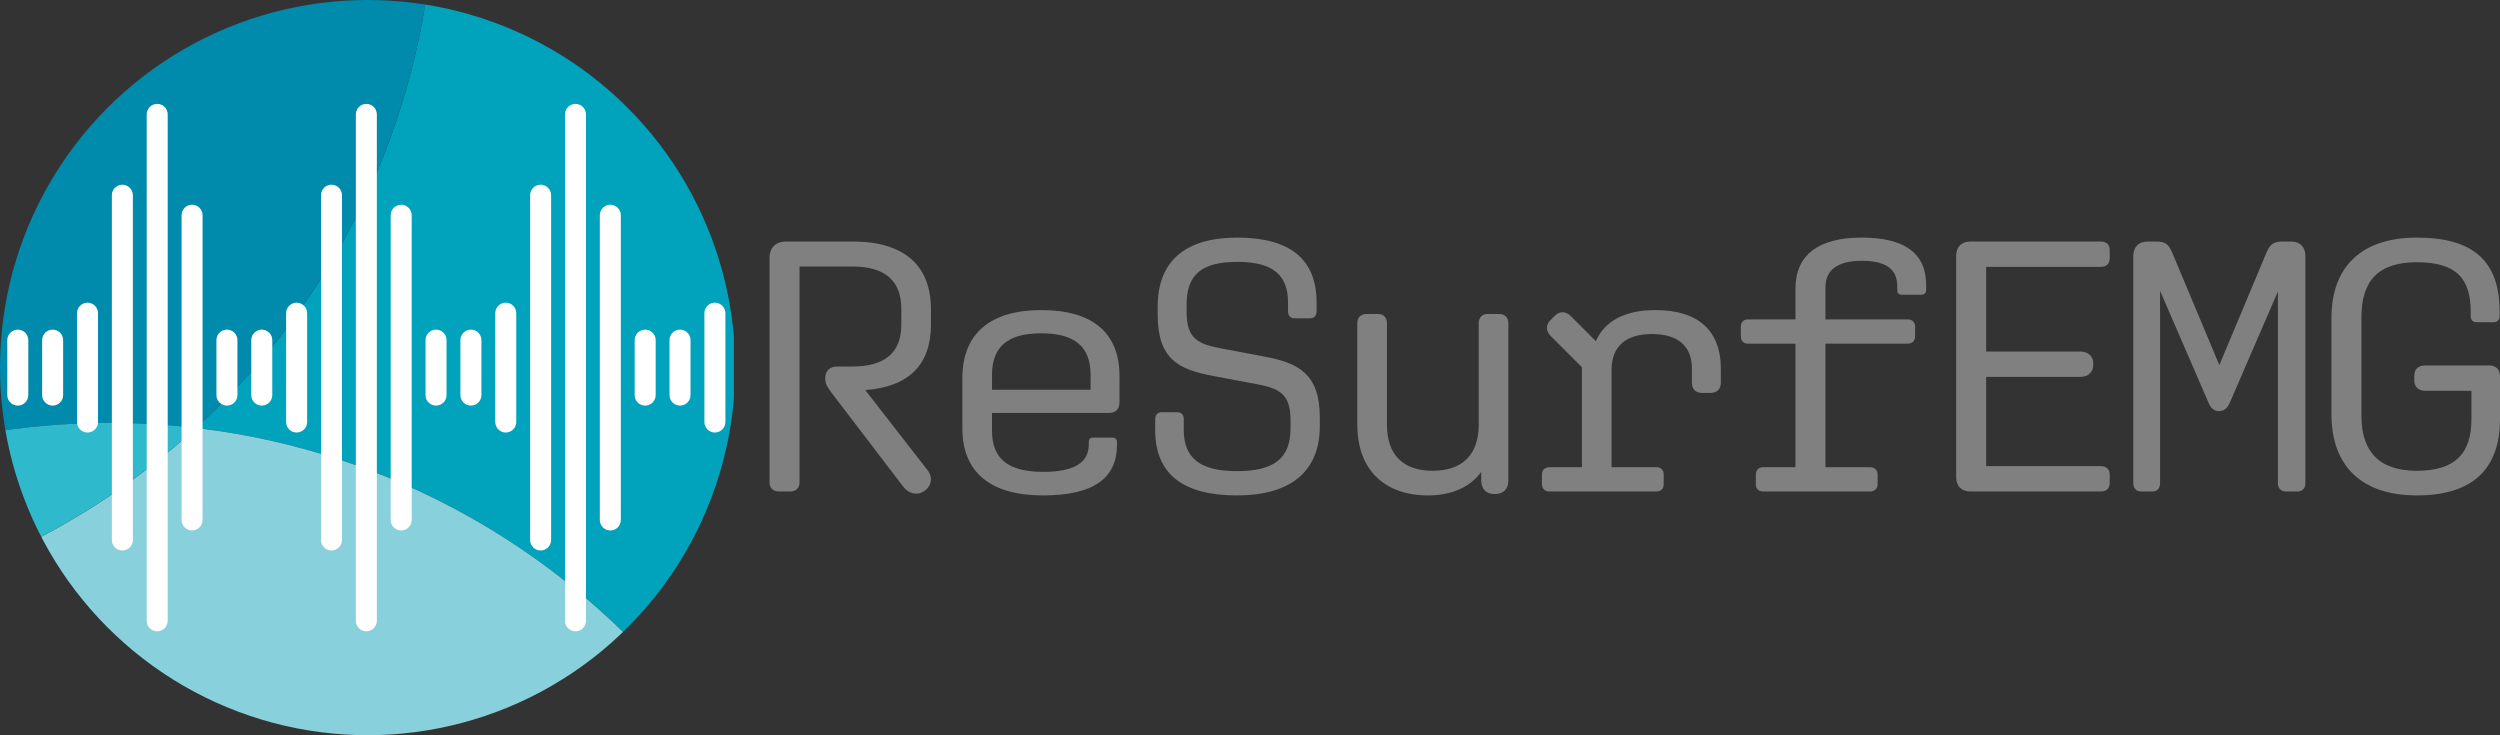 <?xml version="1.0" encoding="UTF-8"?><svg id="Layer_2" xmlns="http://www.w3.org/2000/svg" xmlns:xlink="http://www.w3.org/1999/xlink" viewBox="0 0 1190.15 350"><rect x="0" y="0" width="1190.15" height="350" fill="#333333" stroke="none"/><defs><style>.cls-1{fill:#fff;}.cls-2{fill:#87d0dc;}.cls-3{fill:gray;}.cls-4{fill:#008aab;}.cls-5{fill:#2fb9cc;}.cls-6{fill:#00a2bc;}.cls-7{clip-path:url(#clippath);}.cls-8{fill:none;}</style><clipPath id="clippath"><circle class="cls-8" cx="175" cy="175" r="175"/></clipPath></defs><g id="Layer_1-2"><g><g class="cls-7"><g><path class="cls-6" d="M93.29,203.73c101.26,11.85,189.3,66.92,245.2,146.27h10.91V0H202.77c-12.52,80.18-52.26,151.33-109.48,203.73Z"/><path class="cls-2" d="M93.29,203.73c-27.6,25.27-59.26,46.18-93.89,61.63v84.65H338.49c-55.9-79.35-143.94-134.42-245.2-146.27Z"/><path class="cls-4" d="M93.29,203.73C150.5,151.33,190.24,80.18,202.77,0H-.6V205.28c17.21-2.6,34.83-3.95,52.77-3.95,13.91,0,27.64,.82,41.13,2.4Z"/><path class="cls-5" d="M52.17,201.33c-17.94,0-35.56,1.35-52.77,3.95v60.07c34.63-15.45,66.3-36.35,93.89-61.63-13.49-1.58-27.21-2.4-41.13-2.4Z"/></g></g><g><path class="cls-1" d="M340.33,205.91c-2.76,0-5-2.24-5-5v-51.82c0-2.76,2.24-5,5-5s5,2.24,5,5v51.82c0,2.76-2.24,5-5,5Z"/><path class="cls-1" d="M8.47,193.09c-2.76,0-5-2.24-5-5v-26.17c0-2.76,2.24-5,5-5s5,2.24,5,5v26.17c0,2.76-2.24,5-5,5Z"/><path class="cls-1" d="M25.06,193.09c-2.76,0-5-2.24-5-5v-26.17c0-2.76,2.24-5,5-5s5,2.24,5,5v26.17c0,2.76-2.24,5-5,5Z"/><path class="cls-1" d="M58.25,262.07c-2.76,0-5-2.24-5-5V92.93c0-2.76,2.24-5,5-5s5,2.24,5,5v164.13c0,2.76-2.24,5-5,5Z"/><path class="cls-1" d="M74.84,300.55c-2.76,0-5-2.24-5-5V54.45c0-2.76,2.24-5,5-5s5,2.24,5,5v241.09c0,2.76-2.24,5-5,5Z"/><path class="cls-1" d="M91.44,252.54c-2.76,0-5-2.24-5-5V102.46c0-2.76,2.24-5,5-5s5,2.24,5,5V247.54c0,2.76-2.24,5-5,5Z"/><path class="cls-1" d="M108.03,193.09c-2.76,0-5-2.24-5-5v-26.17c0-2.76,2.24-5,5-5s5,2.24,5,5v26.17c0,2.76-2.24,5-5,5Z"/><path class="cls-1" d="M124.62,193.09c-2.76,0-5-2.24-5-5v-26.17c0-2.76,2.24-5,5-5s5,2.24,5,5v26.17c0,2.76-2.24,5-5,5Z"/><path class="cls-1" d="M41.66,205.91c-2.76,0-5-2.24-5-5v-51.82c0-2.76,2.24-5,5-5s5,2.24,5,5v51.82c0,2.76-2.24,5-5,5Z"/><path class="cls-1" d="M157.81,262.07c-2.76,0-5-2.24-5-5V92.93c0-2.76,2.24-5,5-5s5,2.24,5,5v164.13c0,2.76-2.24,5-5,5Z"/><path class="cls-1" d="M174.4,300.55c-2.76,0-5-2.24-5-5V54.45c0-2.76,2.24-5,5-5s5,2.24,5,5v241.09c0,2.76-2.24,5-5,5Z"/><path class="cls-1" d="M190.99,252.54c-2.76,0-5-2.24-5-5V102.46c0-2.76,2.24-5,5-5s5,2.24,5,5V247.54c0,2.76-2.24,5-5,5Z"/><path class="cls-1" d="M207.58,193.09c-2.76,0-5-2.24-5-5v-26.17c0-2.76,2.24-5,5-5s5,2.24,5,5v26.17c0,2.76-2.24,5-5,5Z"/><path class="cls-1" d="M224.18,193.09c-2.76,0-5-2.24-5-5v-26.17c0-2.76,2.24-5,5-5s5,2.24,5,5v26.17c0,2.76-2.24,5-5,5Z"/><path class="cls-1" d="M141.21,205.91c-2.76,0-5-2.24-5-5v-51.82c0-2.76,2.24-5,5-5s5,2.24,5,5v51.82c0,2.76-2.24,5-5,5Z"/><path class="cls-1" d="M257.36,262.07c-2.76,0-5-2.24-5-5V92.93c0-2.76,2.24-5,5-5s5,2.24,5,5v164.13c0,2.76-2.24,5-5,5Z"/><path class="cls-1" d="M273.96,300.55c-2.76,0-5-2.24-5-5V54.45c0-2.76,2.24-5,5-5s5,2.24,5,5v241.09c0,2.76-2.24,5-5,5Z"/><path class="cls-1" d="M290.55,252.54c-2.76,0-5-2.24-5-5V102.46c0-2.76,2.24-5,5-5s5,2.24,5,5V247.54c0,2.76-2.24,5-5,5Z"/><path class="cls-1" d="M307.14,193.09c-2.76,0-5-2.24-5-5v-26.17c0-2.76,2.24-5,5-5s5,2.24,5,5v26.17c0,2.76-2.24,5-5,5Z"/><path class="cls-1" d="M323.73,193.09c-2.76,0-5-2.24-5-5v-26.17c0-2.76,2.24-5,5-5s5,2.24,5,5v26.17c0,2.76-2.24,5-5,5Z"/><path class="cls-1" d="M240.77,205.91c-2.76,0-5-2.24-5-5v-51.82c0-2.76,2.24-5,5-5s5,2.24,5,5v51.82c0,2.76-2.24,5-5,5Z"/></g><g><path class="cls-3" d="M429.93,231.6l-34-44.54c-2.21-2.89-3.06-4.59-3.06-6.8v-.34c0-3.4,2.21-5.44,5.78-5.44h7.14c15.47,0,23.29-6.63,23.29-19.89v-7.65c0-13.26-7.82-20.06-23.12-20.06h-25.33v102.85c0,2.55-1.7,4.25-4.42,4.25h-5.44c-2.72,0-4.42-1.7-4.42-4.25V122.63c0-4.76,3.06-7.65,7.82-7.65h31.79c24.31,0,37.23,11.22,37.23,32.3v7.31c0,19.21-10.71,29.58-31.28,31.11l29.75,38.25c2.72,3.57,1.53,7.82-1.7,9.86-3.23,2.21-7.31,1.36-10.03-2.21Z"/><path class="cls-3" d="M458.15,203.89v-23.97c0-21.08,13.26-32.3,37.57-32.3s37.23,10.71,37.23,31.45v12.24c0,3.57-1.7,5.27-5.27,5.27h-55.42v8.5c0,13.43,7.82,19.55,24.31,19.55,14.62,0,21.76-4.25,21.76-13.09v-1.02c0-1.53,.68-2.21,2.21-2.21h8.84c1.53,0,2.38,.85,2.38,2.21v1.19c0,16.15-11.39,24.14-35.19,24.14-25.16,0-38.42-11.05-38.42-31.96Zm14.11-25.5v7.14h46.92v-7.14c0-13.43-7.65-19.72-23.46-19.72s-23.46,6.29-23.46,19.72Z"/><path class="cls-3" d="M628.31,198.79v4.08c0,21.59-13.94,32.98-39.44,32.98s-38.93-10.03-38.93-31.11v-5.1c0-2.04,1.02-3.4,3.06-3.4h7.48c2.04,0,3.06,1.36,3.06,3.23v5.1c0,13.6,7.82,19.72,25.33,19.72s25.5-5.95,25.5-20.4v-3.91c0-12.75-5.61-15.13-16.49-17.17l-20.74-3.91c-16.15-3.06-26.01-7.99-26.01-29.07v-3.91c0-21.59,13.09-32.81,37.91-32.81s37.74,10.03,37.74,30.94v4.08c0,2.04-1.02,3.4-3.06,3.4h-7.48c-2.04,0-3.06-1.36-3.06-3.4v-4.08c0-13.26-7.31-19.38-24.14-19.38s-24.14,5.95-24.14,20.23v3.74c0,12.75,5.61,15.13,16.15,17.17l20.74,3.91c16.32,3.06,26.52,8.16,26.52,29.07Z"/><path class="cls-3" d="M718.07,153.74v74.97c0,3.91-2.21,6.46-6.29,6.46h-.51c-3.91,0-6.12-2.55-6.12-6.46v-4.08c-5.27,7.31-14.11,11.22-25.33,11.22-20.74,0-33.66-12.24-33.66-33.66v-48.45c0-2.55,1.7-4.25,4.25-4.25h5.78c2.38,0,4.08,1.7,4.08,4.25v48.45c0,14.28,7.65,21.93,21.76,21.93s21.93-7.65,21.93-21.93v-48.45c0-2.55,1.7-4.25,4.08-4.25h5.78c2.55,0,4.25,1.7,4.25,4.25Z"/><path class="cls-3" d="M734.05,230.58v-4.76c0-2.04,1.53-3.4,3.57-3.4h15.47v-47.6l-14.79-14.79c-2.38-2.38-2.55-5.27-.17-7.65l2.04-2.04c2.38-2.38,5.27-2.21,7.65,.17l11.9,11.9c4.25-9.69,13.94-14.79,28.39-14.79,20.23,0,31.11,9.69,31.11,27.88v6.63c0,3.23-1.87,4.93-5.1,4.93h-3.74c-3.06,0-4.93-1.7-4.93-4.93v-6.63c0-10.71-6.63-16.49-19.04-16.49s-19.21,5.95-19.21,17v46.41h21.42c2.04,0,3.4,1.36,3.4,3.4v4.76c0,2.04-1.36,3.4-3.4,3.4h-51c-2.04,0-3.57-1.36-3.57-3.4Z"/><path class="cls-3" d="M839.28,233.98c-2.04,0-3.4-1.36-3.4-3.4v-4.76c0-2.04,1.36-3.4,3.4-3.4h15.47v-58.82h-22.61c-2.04,0-3.4-1.36-3.4-3.4v-4.76c0-2.04,1.36-3.4,3.4-3.4h22.61v-14.62c0-15.98,10.88-24.31,31.45-24.31s30.77,7.48,30.77,22.61v2.21c0,1.53-.85,2.38-2.38,2.38h-9.01c-1.7,0-2.38-.68-2.38-2.21v-1.87c0-8.16-5.44-12.07-16.83-12.07s-17.34,4.25-17.34,12.58v15.3h39.1c2.21,0,3.57,1.36,3.57,3.4v4.76c0,2.04-1.36,3.4-3.57,3.4h-39.1v58.82h21.25c2.04,0,3.57,1.36,3.57,3.4v4.76c0,2.04-1.53,3.4-3.57,3.4h-51Z"/><path class="cls-3" d="M931.25,227.18V121.78c0-4.25,2.55-6.8,6.8-6.8h62.05c2.72,0,4.25,1.53,4.25,4.08v3.91c0,2.55-1.53,4.08-4.25,4.08h-54.57v40.29h44.88c3.57,0,6.12,2.21,6.12,5.61v.68c0,3.57-2.55,5.78-6.12,5.78h-44.88v42.5h54.57c2.72,0,4.25,1.53,4.25,4.08v3.91c0,2.55-1.53,4.08-4.25,4.08h-62.05c-4.25,0-6.8-2.55-6.8-6.8Z"/><path class="cls-3" d="M1015.57,230.07V121.78c0-4.08,2.55-6.8,6.8-6.8h4.25c4.25,0,5.78,1.36,7.48,5.27l22.44,53.55,22.44-53.55c1.7-3.91,3.23-5.27,7.65-5.27h4.08c4.25,0,6.8,2.72,6.8,6.8v108.29c0,2.38-1.53,3.91-3.74,3.91h-5.44c-2.38,0-3.91-1.53-3.91-3.91v-91.29l-22.95,53.04c-1.19,2.55-2.72,3.91-5.1,3.91-2.21,0-3.91-1.36-4.93-3.91l-23.12-53.38v91.63c0,2.38-1.36,3.91-3.74,3.91h-5.27c-2.21,0-3.74-1.53-3.74-3.91Z"/><path class="cls-3" d="M1109.91,197.26v-45.9c0-24.65,14.62-38.25,40.63-38.25,27.37,0,39.44,11.56,39.44,35.36v1.87c0,1.87-1.02,3.06-2.89,3.06h-7.99c-1.87,0-2.89-1.02-2.89-2.89v-2.04c0-15.98-6.97-23.63-25.67-23.63s-26.35,9.18-26.35,26.18v46.92c0,17.17,8.5,26.18,26.35,26.18s26.01-7.82,26.01-24.65v-13.43h-21.93c-3.23,0-5.27-1.87-5.27-4.76v-2.55c0-3.06,2.04-4.76,5.27-4.76h30.26c3.4,0,5.27,1.87,5.27,5.27v20.23c0,24.31-13.6,36.38-39.61,36.38s-40.63-13.77-40.63-38.59Z"/></g></g></g></svg>